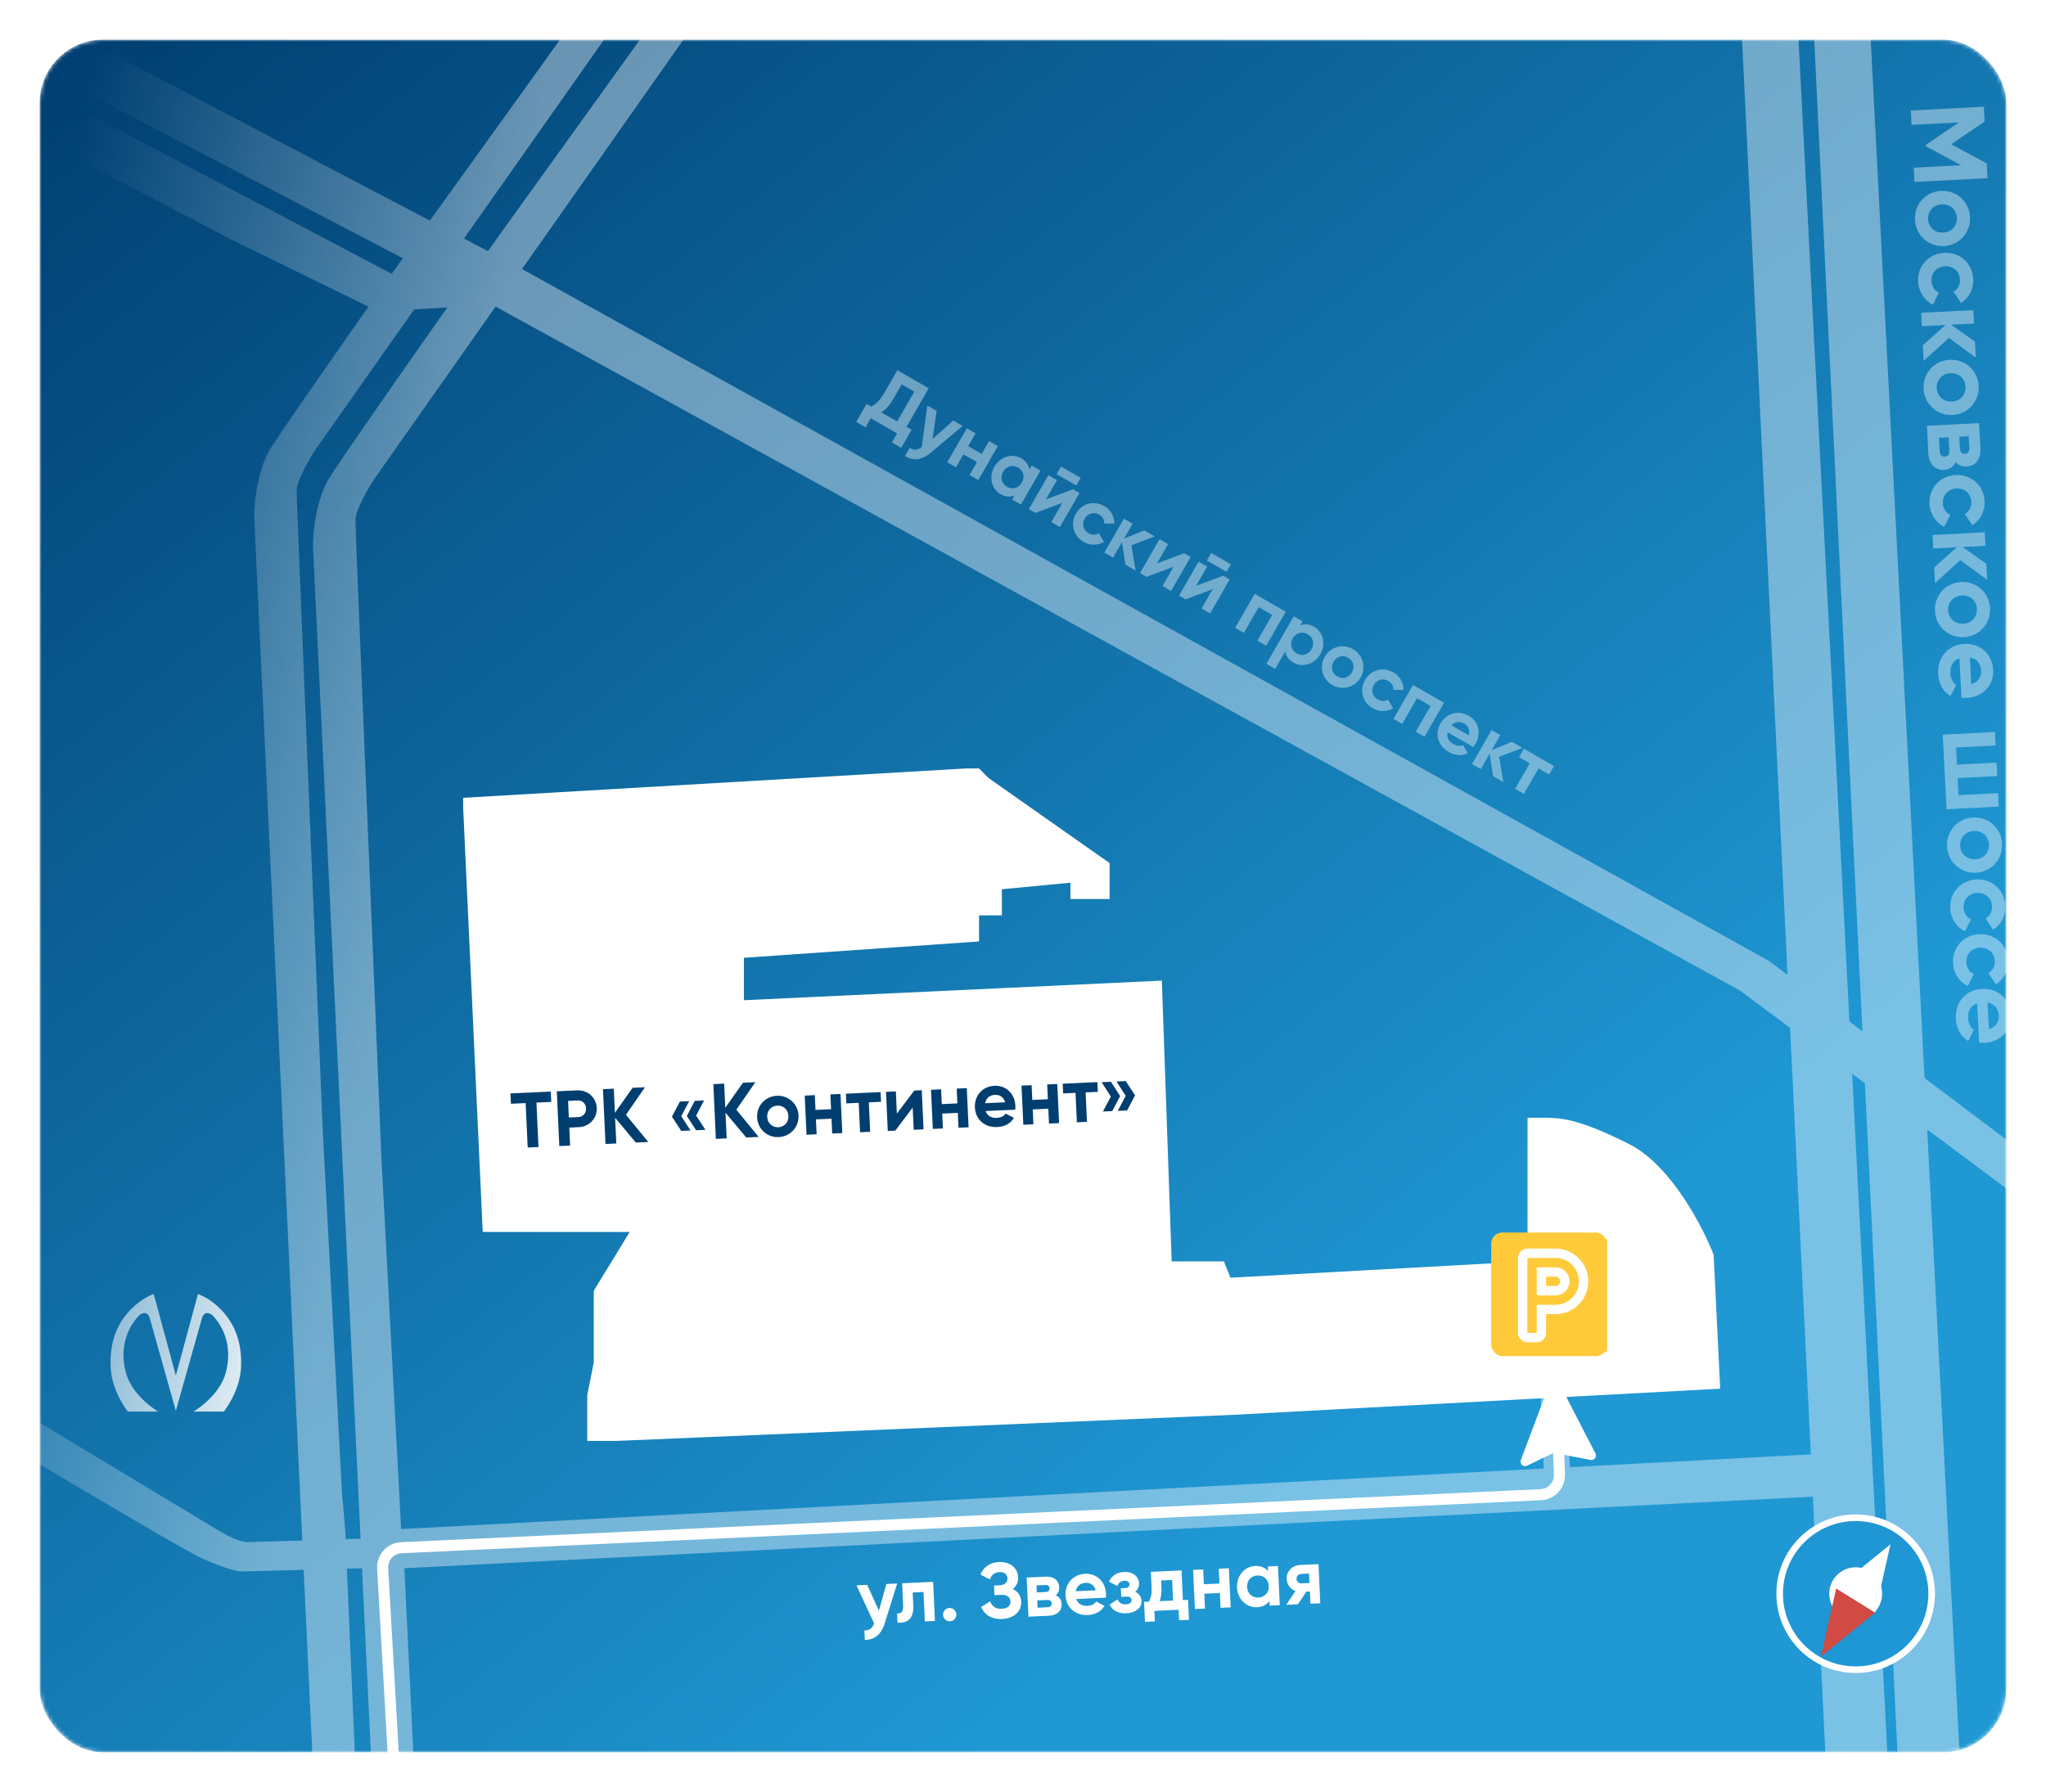 <?xml version="1.0" encoding="UTF-8"?> <svg xmlns="http://www.w3.org/2000/svg" width="516" height="452" viewBox="0 0 516 452" fill="none"> <g filter="url(#filter0_d_287_6730)"> <mask id="mask0_287_6730" style="mask-type:alpha" maskUnits="userSpaceOnUse" x="6" y="6" width="496" height="432"> <rect x="6" y="6" width="496" height="432" rx="16" fill="#D9D9D9"></rect> </mask> <g mask="url(#mask0_287_6730)"> <rect x="6" y="6" width="496" height="432" rx="16" fill="url(#paint0_linear_287_6730)"></rect> <mask id="mask1_287_6730" style="mask-type:alpha" maskUnits="userSpaceOnUse" x="-86" y="-44" width="690" height="562"> <rect x="-85.2" y="-43.199" width="688.4" height="560.679" fill="url(#paint1_linear_287_6730)"></rect> </mask> <g mask="url(#mask1_287_6730)"> <path d="M117.748 306.76L112.807 199.713V197.243L239.616 189.832H242.91L245.38 192.302L275.847 213.712V222.769H265.966V218.652L248.674 220.299V226.887H242.91V233.474L183.622 237.591V248.296L289.022 243.355L291.492 314.17H304.667L306.314 318.288L381.246 314.17V294.408V277.939H384.54C389.481 277.939 393.598 277.939 406.773 284.527C417.313 289.797 425.437 305.387 428.182 312.524L429.829 346.284L307.137 352.872L151.508 359.459H144.098V353.695V347.931L145.744 339.697V321.581L154.802 306.76H117.748Z" fill="white"></path> <g opacity="0.4"> <path d="M54.343 56.436L-63.407 -5.321H-66.701L-68.348 -20.966L97.162 66.317L99.632 62.2L-64.231 -23.437L-68.348 -39.082L127.629 63.847L442.18 238.415L578.87 341.344L590.398 361.93L489.116 286.174L434.769 245.826L120.218 72.905L91.398 74.552L54.343 56.436Z" fill="white"></path> <path d="M457.002 451.684L433.123 -39.906V-41.553H447.121L472.647 450.86L457.002 451.684Z" fill="white"></path> <path d="M97.985 391.574L454.532 373.458V362.754L97.162 381.693L92.221 288.645C90.025 235.945 85.634 129.887 85.634 127.252C85.634 124.617 88.928 119.018 90.574 116.547L168.801 5.384L161.39 0.443L108.69 73.729C100.181 85.806 82.34 111.277 79.046 116.547C75.753 121.817 74.929 130.271 74.929 133.84L89.751 442.627H100.456L97.985 391.574Z" fill="white"></path> <path d="M83.163 384.162V383.339L82.34 373.457V374.281L77.4 281.233C75.204 228.533 70.812 122.475 70.812 119.84C70.812 117.205 74.106 111.606 75.753 109.135L153.979 -2.028L146.568 -6.969L93.868 66.317C85.359 78.394 67.518 103.865 64.225 109.135C60.931 114.405 60.107 122.859 60.107 126.427L74.929 441.802H85.634L83.163 384.162Z" fill="white"></path> <path d="M56.814 392.396L88.104 391.573V384.162H85.634L58.46 384.985C56.484 384.985 53.245 383.338 51.873 382.515L-68.348 310.053L-69.995 319.934C-33.49 341.892 41.004 386.467 46.932 389.102C52.861 391.737 55.99 392.396 56.814 392.396Z" fill="white"></path> <path d="M475.117 450.037L451.238 -41.552V-43.199H465.236L490.763 449.214L475.117 450.037Z" fill="white"></path> <path d="M384.54 347.932L385.363 366.871H391.951L391.128 347.932H384.54Z" fill="white"></path> <path d="M224.627 103.673L225.911 104.412L223.29 108.968L220.926 107.608L222.247 105.313L215.617 101.499L214.297 103.794L211.933 102.434L214.554 97.878L215.719 98.548C216.738 98.085 217.836 97.167 219.048 95.06L222.31 89.39L230.224 93.943L224.627 103.673ZM218.254 100.007L222.263 102.313L226.589 94.793L223.403 92.96L221.393 96.454C220.21 98.51 219.143 99.492 218.254 100.007ZM236.413 102.063L238.777 103.423L230.732 110.195C228.422 112.149 226.225 112.321 224.238 111.019L225.421 108.963C226.576 109.65 227.429 109.594 228.461 108.751L229.869 98.299L232.216 99.649L231.2 106.725L236.413 102.063ZM245.447 107.261L247.657 108.532L242.729 117.097L240.52 115.826L242.392 112.571L238.983 110.61L237.111 113.864L234.901 112.593L239.828 104.028L242.038 105.3L240.176 108.537L243.584 110.498L245.447 107.261ZM256.191 113.442L258.401 114.713L253.473 123.278L251.263 122.007L251.845 120.996C250.785 121.412 249.584 121.36 248.333 120.64C246.055 119.329 245.304 116.275 246.772 113.723C248.241 111.171 251.258 110.285 253.537 111.596C254.787 112.315 255.436 113.327 255.609 114.452L256.191 113.442ZM249.956 118.77C251.327 119.558 252.899 119.163 253.727 117.724C254.555 116.285 254.106 114.727 252.736 113.939C251.382 113.161 249.81 113.555 248.982 114.994C248.154 116.433 248.603 117.991 249.956 118.77ZM262.474 115.597L263.578 113.679L268.545 116.537L267.442 118.455L262.474 115.597ZM266.588 119.424L268.233 120.37L263.305 128.935L261.147 127.693L263.946 122.828L257.121 125.377L255.477 124.431L260.404 115.866L262.563 117.108L259.764 121.972L266.588 119.424ZM269.269 132.685C266.665 131.187 265.88 128.113 267.348 125.561C268.817 123.008 271.868 122.142 274.472 123.64C276.151 124.606 277.094 126.334 277.038 128.057L274.496 128.077C274.557 127.178 274.077 126.308 273.203 125.806C271.884 125.047 270.346 125.462 269.558 126.832C268.779 128.185 269.194 129.723 270.513 130.482C271.404 130.995 272.387 130.99 273.133 130.485L274.421 132.685C272.916 133.597 270.947 133.65 269.269 132.685ZM282.41 139.926L279.841 138.448L278.96 132.766L276.723 136.654L274.514 135.383L279.441 126.818L281.651 128.089L279.483 131.858L284.597 129.784L287.235 131.302L281.358 133.552L282.41 139.926ZM294.625 135.554L296.269 136.5L291.342 145.064L289.183 143.823L291.982 138.958L285.158 141.507L283.513 140.561L288.441 131.996L290.599 133.238L287.8 138.102L294.625 135.554ZM300.364 137.396L301.467 135.477L306.435 138.335L305.331 140.254L300.364 137.396ZM304.478 141.222L306.122 142.168L301.195 150.733L299.036 149.491L301.835 144.626L295.011 147.175L293.366 146.229L298.294 137.664L300.452 138.906L297.653 143.771L304.478 141.222ZM320.258 150.301L315.33 158.865L313.12 157.594L316.855 151.102L313.447 149.141L309.712 155.633L307.502 154.362L312.429 145.797L320.258 150.301ZM327.405 154.093C329.7 155.414 330.451 158.468 328.983 161.02C327.515 163.573 324.497 164.458 322.202 163.138C320.951 162.418 320.309 161.434 320.146 160.291L317.594 164.728L315.384 163.456L322.282 151.465L324.492 152.737L323.911 153.747C324.981 153.314 326.155 153.374 327.405 154.093ZM323.003 160.794C324.373 161.583 325.945 161.188 326.773 159.749C327.601 158.31 327.152 156.752 325.782 155.964C324.429 155.185 322.856 155.58 322.028 157.019C321.2 158.458 321.649 160.016 323.003 160.794ZM332.017 168.785C329.498 167.336 328.628 164.213 330.096 161.661C331.564 159.108 334.702 158.291 337.22 159.74C339.738 161.189 340.626 164.322 339.158 166.874C337.689 169.426 334.535 170.233 332.017 168.785ZM333.258 166.626C334.577 167.385 336.15 166.99 336.948 165.603C337.746 164.215 337.297 162.657 335.978 161.898C334.676 161.149 333.104 161.544 332.306 162.932C331.508 164.319 331.956 165.877 333.258 166.626ZM342.187 174.636C339.584 173.138 338.798 170.064 340.267 167.512C341.735 164.96 344.787 164.094 347.391 165.591C349.07 166.557 350.013 168.286 349.957 170.009L347.415 170.028C347.476 169.129 346.996 168.26 346.122 167.757C344.803 166.998 343.265 167.413 342.477 168.783C341.698 170.137 342.113 171.675 343.432 172.434C344.322 172.946 345.305 172.942 346.052 172.436L347.34 174.636C345.835 175.549 343.866 175.602 342.187 174.636ZM360.188 173.273L355.261 181.838L353.051 180.567L356.786 174.075L353.377 172.113L349.642 178.606L347.432 177.334L352.36 168.769L360.188 173.273ZM361.094 180.703C360.752 182.011 361.418 183.032 362.583 183.702C363.439 184.195 364.331 184.23 364.994 183.95L366.184 186.002C364.709 186.704 363.04 186.633 361.396 185.687C358.518 184.031 357.835 181.017 359.304 178.464C360.772 175.912 363.738 174.996 366.428 176.544C368.963 178.002 369.608 181.041 368.16 183.559C367.973 183.885 367.771 184.156 367.552 184.418L361.094 180.703ZM362.045 178.97L366.413 181.483C366.849 180.092 366.21 179.063 365.285 178.531C364.103 177.851 362.933 178.021 362.045 178.97ZM375.135 193.272L372.566 191.794L371.685 186.112L369.448 190.001L367.239 188.729L372.166 180.164L374.376 181.436L372.208 185.204L377.322 183.131L379.96 184.648L374.083 186.899L375.135 193.272ZM387.915 189.225L386.693 191.349L384.021 189.812L380.315 196.252L378.106 194.981L381.811 188.54L379.105 186.983L380.327 184.859L387.915 189.225Z" fill="white"></path> <path d="M497.246 40.948L478.825 41.891L478.641 38.285L490.588 37.674L481.77 32.928L481.749 32.507L490.009 26.886L478.088 27.496L477.902 23.865L496.323 22.922L496.515 26.658L488.075 32.394L497.055 37.211L497.246 40.948ZM478.945 51.447C478.747 47.579 481.616 44.345 485.537 44.144C489.458 43.943 492.642 46.867 492.84 50.736C493.038 54.604 490.171 57.864 486.25 58.065C482.329 58.266 479.143 55.315 478.945 51.447ZM482.261 51.277C482.365 53.304 483.944 54.779 486.076 54.67C488.207 54.561 489.628 52.932 489.524 50.906C489.422 48.906 487.842 47.43 485.711 47.539C483.579 47.648 482.159 49.277 482.261 51.277ZM479.745 67.072C479.54 63.072 482.416 59.97 486.337 59.769C490.258 59.568 493.435 62.361 493.64 66.361C493.772 68.939 492.518 71.246 490.547 72.429L488.687 69.596C489.739 69.014 490.365 67.847 490.296 66.505C490.193 64.479 488.616 63.056 486.511 63.164C484.432 63.27 483.009 64.847 483.112 66.873C483.182 68.242 483.898 69.339 485.004 69.81L483.471 72.844C481.36 71.817 479.877 69.651 479.745 67.072ZM481.136 87.03L480.934 83.082L486.663 77.987L480.689 78.293L480.515 74.898L493.673 74.225L493.847 77.62L488.057 77.916L494.079 82.146L494.286 86.198L487.515 81.242L481.136 87.03ZM481.127 94.055C480.929 90.187 483.797 86.953 487.718 86.752C491.639 86.552 494.823 89.476 495.021 93.344C495.219 97.212 492.352 100.473 488.431 100.673C484.51 100.874 481.325 97.924 481.127 94.055ZM484.443 93.886C484.546 95.912 486.126 97.388 488.257 97.279C490.389 97.169 491.809 95.54 491.706 93.514C491.603 91.514 490.024 90.038 487.892 90.147C485.761 90.256 484.34 91.886 484.443 93.886ZM489.196 112.527C488.678 113.741 487.659 114.452 486.291 114.523C484.159 114.632 482.477 113.214 482.329 110.319L481.975 103.398L495.132 102.725L495.46 109.119C495.605 111.961 494.131 113.567 491.973 113.678C490.815 113.737 489.871 113.337 489.196 112.527ZM492.654 108.946L492.506 106.052L490.137 106.173L490.286 109.067C490.333 109.989 490.728 110.496 491.544 110.454C492.333 110.414 492.701 109.867 492.654 108.946ZM485.177 109.778C485.224 110.699 485.7 111.228 486.516 111.187C487.279 111.147 487.67 110.547 487.624 109.652L487.453 106.31L485.006 106.436L485.177 109.778ZM482.615 123.121C482.41 119.121 485.285 116.018 489.206 115.818C493.127 115.617 496.305 118.409 496.509 122.409C496.641 124.988 495.388 127.295 493.417 128.478L491.556 125.644C492.608 125.063 493.235 123.896 493.166 122.554C493.062 120.528 491.485 119.104 489.38 119.212C487.301 119.319 485.878 120.895 485.982 122.922C486.052 124.29 486.768 125.388 487.874 125.859L486.34 128.893C484.23 127.866 482.747 125.699 482.615 123.121ZM484.006 143.079L483.804 139.131L489.532 134.036L483.559 134.342L483.385 130.947L496.543 130.273L496.716 133.668L490.927 133.965L496.948 138.194L497.156 142.247L490.385 137.29L484.006 143.079ZM483.996 150.104C483.798 146.236 486.667 143.002 490.588 142.801C494.509 142.6 497.693 145.524 497.891 149.393C498.089 153.261 495.222 156.521 491.301 156.722C487.38 156.923 484.194 153.972 483.996 150.104ZM487.312 149.934C487.416 151.961 488.995 153.436 491.127 153.327C493.258 153.218 494.679 151.589 494.575 149.562C494.473 147.562 492.893 146.087 490.762 146.196C488.63 146.305 487.21 147.934 487.312 149.934ZM490.175 162.05C488.463 162.612 487.8 164.098 487.891 165.887C487.959 167.203 488.565 168.227 489.358 168.767L487.919 171.585C486.067 170.439 484.939 168.518 484.81 165.992C484.583 161.571 487.467 158.627 491.388 158.426C495.309 158.225 498.479 160.886 498.691 165.017C498.89 168.912 495.953 171.833 492.085 172.031C491.585 172.057 491.134 172.027 490.683 171.971L490.175 162.05ZM492.804 161.862L493.148 168.573C495.021 168.055 495.711 166.595 495.638 165.174C495.545 163.358 494.508 162.171 492.804 161.862ZM499.911 196.064L500.085 199.458L486.927 200.132L485.964 181.316L499.122 180.643L499.295 184.037L489.322 184.548L489.543 188.864L499.516 188.353L499.69 191.748L489.717 192.258L489.938 196.574L499.911 196.064ZM487.038 209.519C486.84 205.651 489.709 202.417 493.63 202.216C497.551 202.016 500.735 204.94 500.933 208.808C501.131 212.676 498.264 215.936 494.343 216.137C490.422 216.338 487.236 213.388 487.038 209.519ZM490.354 209.35C490.458 211.376 492.037 212.852 494.169 212.742C496.3 212.633 497.721 211.004 497.617 208.978C497.515 206.978 495.935 205.502 493.804 205.611C491.672 205.72 490.252 207.35 490.354 209.35ZM487.838 225.144C487.634 221.144 490.509 218.042 494.43 217.841C498.351 217.64 501.528 220.433 501.733 224.433C501.865 227.012 500.611 229.318 498.64 230.501L496.78 227.668C497.832 227.086 498.458 225.92 498.389 224.577C498.286 222.551 496.709 221.128 494.604 221.236C492.525 221.342 491.102 222.919 491.205 224.945C491.275 226.314 491.991 227.412 493.097 227.883L491.564 230.916C489.453 229.89 487.97 227.723 487.838 225.144ZM488.545 238.944C488.34 234.944 491.215 231.842 495.136 231.641C499.057 231.44 502.235 234.233 502.439 238.233C502.571 240.812 501.318 243.119 499.347 244.301L497.486 241.468C498.538 240.886 499.165 239.72 499.096 238.378C498.992 236.351 497.416 234.928 495.31 235.036C493.231 235.142 491.808 236.719 491.912 238.745C491.982 240.114 492.698 241.212 493.804 241.683L492.27 244.716C490.16 243.69 488.677 241.523 488.545 238.944ZM494.63 249.065C492.918 249.628 492.255 251.113 492.347 252.902C492.414 254.218 493.02 255.243 493.813 255.782L492.374 258.6C490.522 257.455 489.394 255.534 489.265 253.007C489.039 248.587 491.922 245.642 495.843 245.441C499.764 245.241 502.934 247.901 503.146 252.033C503.345 255.928 500.408 258.848 496.54 259.046C496.04 259.072 495.59 259.042 495.138 258.986L494.63 249.065ZM497.259 248.878L497.603 255.588C499.476 255.07 500.166 253.61 500.093 252.189C500 250.373 498.963 249.187 497.259 248.878Z" fill="white"></path> </g> <path d="M219.547 395.547L222.271 395.422L219.132 405.458C218.236 408.348 216.477 409.675 214.101 409.646L213.993 407.277C215.336 407.235 216.025 406.728 216.441 405.463L212.005 395.894L214.71 395.769L217.66 402.281L219.547 395.547ZM231.335 395.005L231.789 404.876L229.242 404.993L228.901 397.57L226.177 397.695L226.328 400.992C226.472 404.111 225.031 405.483 222.352 405.31L222.243 402.921C223.301 403.13 223.846 402.511 223.775 400.971L223.517 395.365L231.335 395.005ZM235.589 404.958C234.661 405.001 233.876 404.285 233.834 403.357C233.791 402.43 234.507 401.645 235.435 401.602C236.363 401.56 237.147 402.275 237.19 403.203C237.232 404.131 236.517 404.916 235.589 404.958ZM251.428 396.812C252.682 397.407 253.484 398.498 253.553 399.998C253.668 402.505 251.651 404.24 248.729 404.374C245.887 404.505 244.264 403.195 243.427 401.354L245.716 399.923C246.101 400.993 246.894 401.887 248.611 401.808C250.151 401.737 250.889 401.011 250.84 399.945C250.791 398.878 249.99 398.223 248.509 398.291L246.792 398.37L246.68 395.942L247.983 395.882C249.385 395.817 250.125 395.131 250.078 394.124C250.033 393.137 249.37 392.494 248.048 392.555C246.626 392.621 245.973 393.482 245.64 394.407L243.269 393.171C243.982 391.476 245.384 390.126 247.931 390.009C250.655 389.883 252.663 391.394 252.775 393.822C252.833 395.085 252.325 396.098 251.428 396.812ZM262.255 398.411C263.163 398.804 263.693 399.571 263.74 400.598C263.814 402.197 262.744 403.453 260.572 403.553L255.38 403.791L254.927 393.921L259.724 393.7C261.856 393.602 263.054 394.714 263.129 396.333C263.169 397.202 262.865 397.908 262.255 398.411ZM259.583 395.804L257.412 395.903L257.493 397.68L259.665 397.58C260.356 397.549 260.738 397.254 260.71 396.642C260.683 396.05 260.274 395.772 259.583 395.804ZM260.177 401.414C260.868 401.383 261.267 401.028 261.239 400.416C261.213 399.844 260.764 399.548 260.093 399.579L257.586 399.694L257.67 401.53L260.177 401.414ZM267.436 399.34C267.852 400.626 268.963 401.129 270.305 401.068C271.292 401.022 272.063 400.571 272.471 399.979L274.578 401.069C273.712 402.454 272.267 403.292 270.372 403.379C267.055 403.532 264.858 401.358 264.723 398.416C264.588 395.475 266.596 393.107 269.695 392.965C272.617 392.83 274.796 395.045 274.929 397.947C274.947 398.322 274.923 398.659 274.879 398.998L267.436 399.34ZM267.306 397.368L272.34 397.136C271.959 395.729 270.867 395.206 269.801 395.255C268.438 395.317 267.544 396.09 267.306 397.368ZM282.275 397.51C283.264 397.94 283.836 398.764 283.883 399.791C283.957 401.39 282.657 402.814 280.032 402.935C277.978 403.03 276.597 402.242 275.836 400.754L277.853 399.435C278.187 400.25 278.862 400.734 279.948 400.684C280.895 400.64 281.41 400.221 281.381 399.589C281.356 399.036 280.945 398.699 280.175 398.734L278.773 398.799L278.673 396.627L279.739 396.578C280.49 396.544 280.869 396.19 280.843 395.618C280.816 395.045 280.325 394.692 279.575 394.726C278.726 394.765 278.132 395.188 277.796 396.054L275.689 394.964C276.37 393.429 277.697 392.597 279.434 392.517C281.783 392.409 283.189 393.729 283.261 395.289C283.303 396.197 282.983 396.983 282.275 397.51ZM294.326 399.607L295.629 399.547L295.86 404.581L293.373 404.696L293.251 402.05L287.131 402.332L287.253 404.977L284.765 405.092L284.534 400.057L285.738 400.002C286.235 399.188 286.507 398.226 286.426 396.469L286.243 392.481L293.982 392.125L294.326 399.607ZM288.462 399.877L291.838 399.722L291.6 394.53L288.836 394.657L288.914 396.354C288.982 397.835 288.816 398.951 288.462 399.877ZM303.372 391.694L305.919 391.576L306.372 401.447L303.826 401.564L303.653 397.813L299.725 397.994L299.897 401.745L297.35 401.862L296.897 391.991L299.443 391.874L299.615 395.605L303.543 395.425L303.372 391.694ZM315.754 391.124L318.3 391.007L318.754 400.878L316.207 400.995L316.154 399.83C315.484 400.751 314.443 401.353 313.002 401.419C310.377 401.54 308.101 399.37 307.966 396.428C307.83 393.487 309.898 391.117 312.523 390.996C313.964 390.93 315.056 391.433 315.807 392.289L315.754 391.124ZM313.364 398.969C314.944 398.897 316.057 397.718 315.981 396.06C315.904 394.401 314.688 393.33 313.109 393.402C311.549 393.474 310.436 394.653 310.512 396.311C310.588 397.969 311.805 399.041 313.364 398.969ZM328.526 390.537L328.98 400.408L326.492 400.522L326.351 397.443L325.462 397.484L323.334 400.668L320.392 400.803L322.705 397.314C321.397 396.839 320.549 395.612 320.489 394.309C320.409 392.552 321.676 390.852 323.906 390.75L328.526 390.537ZM324.208 393.011C323.478 393.044 322.946 393.524 322.98 394.274C323.014 395.004 323.587 395.413 324.317 395.38L326.252 395.291L326.143 392.922L324.208 393.011Z" fill="white"></path> <path d="M134.904 271.34L135.024 273.946L131.293 274.117L131.808 285.331L129.084 285.456L128.568 274.243L124.857 274.413L124.737 271.807L134.904 271.34ZM141.577 271.033C144.242 270.911 146.39 272.87 146.509 275.456C146.628 278.042 144.669 280.189 142.004 280.312L139.576 280.423L139.784 284.964L137.06 285.089L136.425 271.27L141.577 271.033ZM141.887 277.765C143.052 277.712 143.859 276.764 143.804 275.58C143.749 274.376 142.859 273.526 141.694 273.58L139.266 273.692L139.459 277.877L141.887 277.765ZM159.503 284.058L156.364 284.202L151.131 277.953L151.429 284.429L148.704 284.554L148.069 270.735L150.794 270.61L151.074 276.71L155.531 270.392L158.67 270.248L153.866 277.195L159.503 284.058ZM169.816 273.751L167.815 277.562L170.156 281.154L167.807 281.262L165.466 277.67L167.467 273.859L169.816 273.751ZM173.567 273.579L171.566 277.39L173.907 280.982L171.558 281.09L169.217 277.498L171.217 273.687L173.567 273.579ZM187.342 282.778L184.203 282.922L178.97 276.674L179.267 283.149L176.543 283.274L175.908 269.455L178.632 269.33L178.913 275.43L183.37 269.112L186.509 268.968L181.705 275.915L187.342 282.778ZM192.395 282.822C189.493 282.956 187.079 280.792 186.943 277.85C186.808 274.909 189.014 272.532 191.916 272.399C194.818 272.265 197.251 274.429 197.387 277.37C197.522 280.312 195.297 282.689 192.395 282.822ZM192.28 280.335C193.8 280.265 194.913 279.086 194.84 277.487C194.766 275.888 193.55 274.816 192.03 274.886C190.53 274.955 189.417 276.134 189.49 277.733C189.564 279.332 190.78 280.404 192.28 280.335ZM205.427 272.055L207.973 271.938L208.427 281.808L205.88 281.926L205.708 278.175L201.779 278.355L201.952 282.106L199.405 282.223L198.951 272.352L201.498 272.235L201.669 275.967L205.598 275.786L205.427 272.055ZM218.085 271.473L218.197 273.921L215.118 274.062L215.459 281.485L212.912 281.602L212.571 274.179L209.452 274.323L209.339 271.875L218.085 271.473ZM226.571 271.083L228.467 270.996L228.92 280.866L226.433 280.981L226.175 275.374L221.794 281.194L219.898 281.281L219.445 271.41L221.932 271.296L222.19 276.903L226.571 271.083ZM237.275 270.591L239.822 270.474L240.276 280.344L237.729 280.461L237.557 276.711L233.628 276.891L233.8 280.642L231.254 280.759L230.8 270.888L233.347 270.771L233.518 274.502L237.447 274.322L237.275 270.591ZM244.582 276.249C244.997 277.536 246.108 278.039 247.451 277.977C248.438 277.931 249.209 277.481 249.617 276.888L251.724 277.978C250.858 279.363 249.413 280.201 247.518 280.288C244.201 280.441 242.004 278.267 241.869 275.325C241.734 272.384 243.742 270.016 246.841 269.874C249.763 269.74 251.942 271.954 252.075 274.856C252.092 275.231 252.068 275.569 252.025 275.907L244.582 276.249ZM244.452 274.277L249.486 274.045C249.105 272.638 248.012 272.115 246.946 272.164C245.584 272.227 244.69 273 244.452 274.277ZM260.101 269.541L262.648 269.424L263.102 279.295L260.555 279.412L260.383 275.661L256.454 275.842L256.627 279.593L254.08 279.71L253.626 269.839L256.173 269.722L256.344 273.453L260.273 273.272L260.101 269.541ZM272.76 268.959L272.872 271.407L269.792 271.549L270.134 278.972L267.587 279.089L267.246 271.666L264.127 271.809L264.014 269.361L272.76 268.959ZM276.165 268.862L278.507 272.474L276.505 276.265L274.156 276.373L276.158 272.582L273.816 268.97L276.165 268.862ZM279.916 268.69L282.258 272.301L280.256 276.093L277.907 276.201L279.909 272.409L277.567 268.798L279.916 268.69Z" fill="#003E70"></path> <path d="M33.801 328.641C33.307 326.76 31.967 326.966 31.051 327.842C28.794 330.188 25.854 335.111 27.735 342.201C29.311 348.207 35.866 352.048 35.866 352.048H28.224C28.224 352.048 24.279 347.073 23.926 341.221C23.479 333.824 26.113 329.158 29.17 326.116C32.038 323.255 34.766 322.404 34.766 322.404L40.345 342.97L45.924 322.404C45.924 322.404 48.652 323.255 51.52 326.116C54.577 329.158 57.211 333.824 56.764 341.221C56.411 347.073 52.466 352.048 52.466 352.048H44.824C44.824 352.048 51.379 348.207 52.955 342.201C54.836 335.112 51.897 330.189 49.639 327.842C48.722 326.966 47.382 326.76 46.889 328.641C45.196 334.647 40.346 351.856 40.346 351.856C40.346 351.856 35.495 334.642 33.803 328.641H33.801Z" fill="white"></path> <g filter="url(#filter1_dddddd_287_6730)"> <path fill-rule="evenodd" clip-rule="evenodd" d="M387.499 362.624L381.116 365.71C380.189 366.158 379.19 365.245 379.552 364.282L386.937 344.643C387.285 343.719 388.564 343.643 389.018 344.521L398.374 362.615C398.812 363.461 398.08 364.439 397.144 364.258L390.506 362.975L390.692 367.846C390.825 371.325 388.129 374.26 384.651 374.422L97.274 387.798C95.306 387.89 93.791 389.57 93.904 391.537L98.559 473.013L95.764 473.172L91.108 391.697C90.907 388.175 93.619 385.165 97.144 385.001L384.521 371.625C386.463 371.534 387.969 369.895 387.894 367.953L387.688 362.552C387.623 362.57 387.56 362.594 387.499 362.624Z" fill="white"></path> </g> <rect x="372.086" y="306.893" width="29.204" height="31.17" rx="2.808" fill="#FECA3A"></rect> <rect width="28.362" height="28.362" transform="translate(372.928 308.578)" fill="#FECA3A"></rect> <path d="M387.109 312.123H381.2C380.548 312.123 380.019 312.652 380.019 313.305V332.213C380.019 332.865 380.548 333.394 381.2 333.394H383.564C384.216 333.394 384.746 332.865 384.746 332.213V326.304H387.109H388.291C392.207 326.304 395.381 323.129 395.381 319.214C395.381 315.298 392.207 312.123 388.291 312.123H387.109Z" stroke="white" stroke-width="2.363"></path> <path d="M388.291 316.85H384.746V321.577H388.291C389.596 321.577 390.654 320.518 390.654 319.213C390.654 317.908 389.596 316.85 388.291 316.85Z" stroke="white" stroke-width="2.363"></path> </g> <circle cx="464" cy="398" r="19.167" fill="#1F97D4" stroke="white" stroke-width="1.667"></circle> <circle cx="464" cy="398.001" r="6.667" fill="white"></circle> <g filter="url(#filter2_d_287_6730)"> <path d="M455.223 412.392L459.092 395.183L468.908 401.263L455.223 412.392Z" fill="#D14A43"></path> <path d="M472.777 384.054L468.908 401.263L459.092 395.182L472.777 384.054Z" fill="white"></path> </g> </g> </g> <defs> <filter id="filter0_d_287_6730" x="0" y="0" width="516" height="452" filterUnits="userSpaceOnUse" color-interpolation-filters="sRGB"> <feFlood flood-opacity="0" result="BackgroundImageFix"></feFlood> <feColorMatrix in="SourceAlpha" type="matrix" values="0 0 0 0 0 0 0 0 0 0 0 0 0 0 0 0 0 0 127 0" result="hardAlpha"></feColorMatrix> <feOffset dx="4" dy="4"></feOffset> <feGaussianBlur stdDeviation="5"></feGaussianBlur> <feComposite in2="hardAlpha" operator="out"></feComposite> <feColorMatrix type="matrix" values="0 0 0 0 0 0 0 0 0 0 0 0 0 0 0 0 0 0 0.25 0"></feColorMatrix> <feBlend mode="normal" in2="BackgroundImageFix" result="effect1_dropShadow_287_6730"></feBlend> <feBlend mode="normal" in="SourceGraphic" in2="effect1_dropShadow_287_6730" result="shape"></feBlend> </filter> <filter id="filter1_dddddd_287_6730" x="-64.9" y="187.907" width="619.401" height="441.262" filterUnits="userSpaceOnUse" color-interpolation-filters="sRGB"> <feFlood flood-opacity="0" result="BackgroundImageFix"></feFlood> <feColorMatrix in="SourceAlpha" type="matrix" values="0 0 0 0 0 0 0 0 0 0 0 0 0 0 0 0 0 0 127 0" result="hardAlpha"></feColorMatrix> <feOffset></feOffset> <feGaussianBlur stdDeviation="1.857"></feGaussianBlur> <feColorMatrix type="matrix" values="0 0 0 0 1 0 0 0 0 1 0 0 0 0 1 0 0 0 1 0"></feColorMatrix> <feBlend mode="normal" in2="BackgroundImageFix" result="effect1_dropShadow_287_6730"></feBlend> <feColorMatrix in="SourceAlpha" type="matrix" values="0 0 0 0 0 0 0 0 0 0 0 0 0 0 0 0 0 0 127 0" result="hardAlpha"></feColorMatrix> <feOffset></feOffset> <feGaussianBlur stdDeviation="3.714"></feGaussianBlur> <feColorMatrix type="matrix" values="0 0 0 0 1 0 0 0 0 1 0 0 0 0 1 0 0 0 1 0"></feColorMatrix> <feBlend mode="normal" in2="effect1_dropShadow_287_6730" result="effect2_dropShadow_287_6730"></feBlend> <feColorMatrix in="SourceAlpha" type="matrix" values="0 0 0 0 0 0 0 0 0 0 0 0 0 0 0 0 0 0 127 0" result="hardAlpha"></feColorMatrix> <feOffset></feOffset> <feGaussianBlur stdDeviation="13"></feGaussianBlur> <feColorMatrix type="matrix" values="0 0 0 0 1 0 0 0 0 1 0 0 0 0 1 0 0 0 1 0"></feColorMatrix> <feBlend mode="normal" in2="effect2_dropShadow_287_6730" result="effect3_dropShadow_287_6730"></feBlend> <feColorMatrix in="SourceAlpha" type="matrix" values="0 0 0 0 0 0 0 0 0 0 0 0 0 0 0 0 0 0 127 0" result="hardAlpha"></feColorMatrix> <feOffset></feOffset> <feGaussianBlur stdDeviation="26"></feGaussianBlur> <feColorMatrix type="matrix" values="0 0 0 0 1 0 0 0 0 1 0 0 0 0 1 0 0 0 1 0"></feColorMatrix> <feBlend mode="normal" in2="effect3_dropShadow_287_6730" result="effect4_dropShadow_287_6730"></feBlend> <feColorMatrix in="SourceAlpha" type="matrix" values="0 0 0 0 0 0 0 0 0 0 0 0 0 0 0 0 0 0 127 0" result="hardAlpha"></feColorMatrix> <feOffset></feOffset> <feGaussianBlur stdDeviation="44.571"></feGaussianBlur> <feColorMatrix type="matrix" values="0 0 0 0 1 0 0 0 0 1 0 0 0 0 1 0 0 0 1 0"></feColorMatrix> <feBlend mode="normal" in2="effect4_dropShadow_287_6730" result="effect5_dropShadow_287_6730"></feBlend> <feColorMatrix in="SourceAlpha" type="matrix" values="0 0 0 0 0 0 0 0 0 0 0 0 0 0 0 0 0 0 127 0" result="hardAlpha"></feColorMatrix> <feOffset></feOffset> <feGaussianBlur stdDeviation="77.999"></feGaussianBlur> <feColorMatrix type="matrix" values="0 0 0 0 1 0 0 0 0 1 0 0 0 0 1 0 0 0 1 0"></feColorMatrix> <feBlend mode="normal" in2="effect5_dropShadow_287_6730" result="effect6_dropShadow_287_6730"></feBlend> <feBlend mode="normal" in="SourceGraphic" in2="effect6_dropShadow_287_6730" result="shape"></feBlend> </filter> <filter id="filter2_d_287_6730" x="453.742" y="384.053" width="20.517" height="31.303" filterUnits="userSpaceOnUse" color-interpolation-filters="sRGB"> <feFlood flood-opacity="0" result="BackgroundImageFix"></feFlood> <feColorMatrix in="SourceAlpha" type="matrix" values="0 0 0 0 0 0 0 0 0 0 0 0 0 0 0 0 0 0 127 0" result="hardAlpha"></feColorMatrix> <feOffset dy="1.481"></feOffset> <feGaussianBlur stdDeviation="0.741"></feGaussianBlur> <feComposite in2="hardAlpha" operator="out"></feComposite> <feColorMatrix type="matrix" values="0 0 0 0 0 0 0 0 0 0 0 0 0 0 0 0 0 0 0.25 0"></feColorMatrix> <feBlend mode="normal" in2="BackgroundImageFix" result="effect1_dropShadow_287_6730"></feBlend> <feBlend mode="normal" in="SourceGraphic" in2="effect1_dropShadow_287_6730" result="shape"></feBlend> </filter> <linearGradient id="paint0_linear_287_6730" x1="6" y1="6" x2="309.631" y2="386.718" gradientUnits="userSpaceOnUse"> <stop stop-color="#003E70"></stop> <stop offset="1" stop-color="#1F98D4"></stop> </linearGradient> <linearGradient id="paint1_linear_287_6730" x1="513.111" y1="289.407" x2="-57.451" y2="183.733" gradientUnits="userSpaceOnUse"> <stop stop-color="#D9D9D9"></stop> <stop offset="0.728" stop-color="#D9D9D9"></stop> <stop offset="0.923" stop-color="#D9D9D9" stop-opacity="0"></stop> </linearGradient> </defs> </svg> 